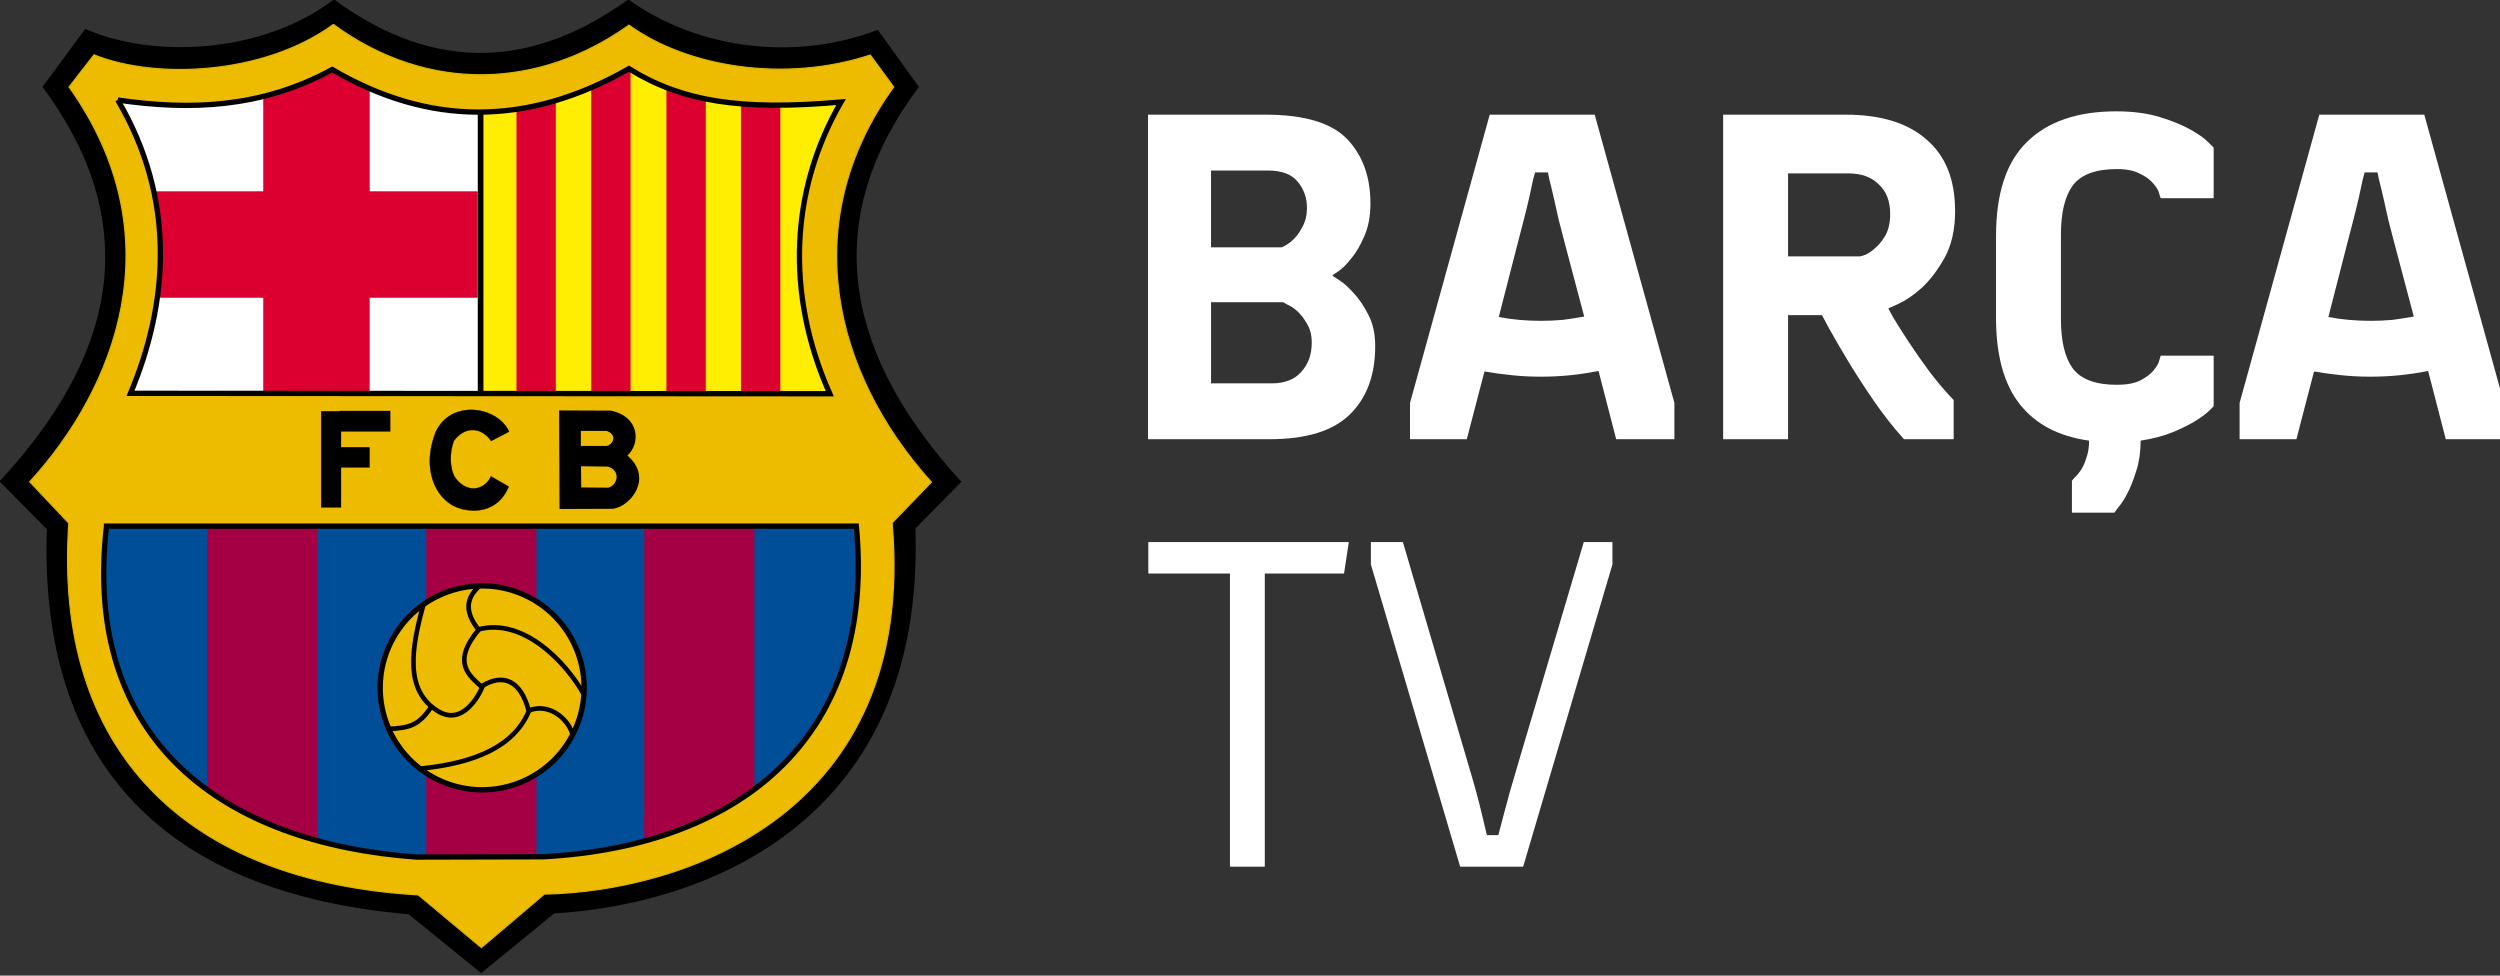 <svg width="800.01" height="312.19" version="1.1" viewBox="0 0 211.67 82.6" xmlns="http://www.w3.org/2000/svg">
 <rect x="0" y="0" width="211.67" height="82.6" fill="#333333" stroke="none"/>
 <g transform="translate(122.84 -107.53)">
  <g transform="matrix(.594 0 0 .594 -190.61 51.748)">
   <g transform="matrix(.189 0 0 .189 111.7 62.604)">
    <g transform="translate(2.485,13.596)">
     <path d="m74.644 174.45c50.082 21.983 132.28 19.38 187.41-22.228 77.09 56.484 151.28 50.686 222.03 0 47.165 34.092 119.78 48.648 187.92 22.944l30.545 42.44c-79.649 106.44-50.166 208.19 31.988 297.73l-34.498 34.979c7.815 229.58-170 284.39-272.1 290.08l-54.897 44.915-54.487-44.246c-182.29-15.742-278.53-111.91-272.58-290.16l-35.47-35.836c69.304-74.963 121.38-177.4 32.355-297.49z" fill-rule="evenodd" stroke="#000" stroke-width="1px"/>
     <path d="m78.794 546.28h586.55c15.416 162.31-87.705 249.98-244.51 258.6l-99.643 0.252c-150.02-10.785-261.8-89.993-242.39-258.85z" fill="#004d98" fill-rule="evenodd"/>
     <path d="m331.65 548.23h83.086v259.36h-83.086z" fill="#a50044"/>
     <g transform="translate(-.132)" fill="#a50044">
      <path d="m166.42 548.23h83.086v231.8h-83.086z"/>
      <path d="m195.39 768.15h54.117v23.877h-54.117z"/>
     </g>
     <g transform="translate(-.132)" fill="#a50044">
      <path d="m496.2 548.23h83.086v231.8h-83.086z"/>
      <path d="m496.2 768.15h54.117v23.877h-54.117z"/>
     </g>
     <path d="m370.49 228.08v230.37l-279.99 2.025 28.86-110.88-35.948-132.65 177.21-22.784z" fill="#fff" fill-rule="evenodd"/>
     <path d="m374.54 228.08v230.37l279.99 2.025-28.86-110.88 35.948-132.65-177.21-22.784z" fill="#ffed02" fill-rule="evenodd"/>
     <path d="m208.7 200.72h80.278v256.31h-80.278z" fill="#db0030"/>
     <path transform="rotate(90)" d="m296.32-370.49h80.278v249.8h-80.278z" fill="#db0030"/>
     <g transform="translate(-.132)" fill="#db0030">
      <path d="m399.8 218.89h29.691v236.47h-29.691z"/>
      <path d="m456.16 201.95h29.691v253.97h-29.691z"/>
      <path d="m512.89 216.26h29.691v240.18h-29.691z"/>
      <path d="m569.1 225.06h29.691v231.17h-29.691z"/>
     </g>
     <path d="m261.59 170.47c-51.707 37.899-133.53 41.887-180.5 22.938l-18.812 24.219c80.707 113.56 34.337 227.81-29.656 297.78l29.469 31.188c-11.958 171.17 87.93 270.16 263.53 280.34l47.594 39.75 47.5-40.375c102.26-1.764 281.57-59.115 262.25-279.97l29.625-30.688c-75.153-83.347-101.06-197.51-28.438-298.03l-17.656-24.062c-64.255 21.117-137.77 9.412-182-22.562-66.348 47.537-150.61 52.444-222.91-0.531zm223.5 32.531c39.892 24.769 83.975 31.818 159.97 25.156-38.054 65.84-42.164 144.27-8.469 220l-527.38-0.312c28.364-67.666 34.872-145.53-9.594-221.19 54.813 7.958 108.36 6.051 161.75-23 72.423 42.515 146.93 43.293 223.72-0.656zm-394.59 345.84h565.53c14.863 156.49-84.563 241-235.75 249.31l-96.094 0.25c-144.64-10.398-252.39-86.759-233.69-249.56z" fill="#edbb00" fill-rule="evenodd" stroke="#deb405" stroke-width=".938px"/>
     <path d="m99.008 227.48c44.466 75.657 37.953 153.52 9.589 221.19l527.36 0.312c-33.695-75.726-29.571-154.16 8.483-220-75.994 6.661-120.07-0.38-159.96-25.149-76.79 43.949-151.32 43.154-223.74 0.639-53.394 29.051-106.92 30.972-161.73 23.014z" fill="none" stroke="#000" stroke-width="4"/>
     <path d="m90.488 548.84h565.52c14.863 156.49-84.561 241.02-235.75 249.33l-96.071 0.243c-144.64-10.398-252.41-86.767-233.7-249.57z" fill="none" stroke="#000" stroke-width="4"/>
     <path d="m372.7 235.39v213.68" fill="none" stroke="#000" stroke-width="4"/>
     <g stroke="#000">
      <path transform="matrix(1.34,0,0,1.34,-73.999,-209.21)" d="m391.55 656.71a57.38 57.38 0 1 1-114.76 0 57.38 57.38 0 1 1 114.76 0z" fill="#edbb00" stroke-width="3"/>
      <g fill="none" stroke-width="3.5">
       <path d="m329.45 608.16c-8.974 32.709-14.54 64.916 11.349 80.392 18.09 10.814 30.323-11.24 33.712-19.784"/>
       <path d="m302.65 701.79c15.156-0.692 23.065-1.938 32.787-16.709"/>
      </g>
      <path d="m373.87 669.34c15.21-9.349 28.738-4.825 35.022 18.579 14.803-5.948 29.07 5.476 32.787 17.024" fill="none" stroke-width="3.5"/>
      <path d="m409.21 687.92c-11.236 27.128-40.792 39.686-82.283 43.821" fill="none" stroke-width="3.5"/>
      <path d="m373.89 670.45c-9.335-8.548-23.697-18.331-2.774-43.462-8.878-11.25-11.297-22.242 0.308-32.673" fill="none" stroke-width="3.5"/>
      <path d="m450.34 675.39c-13.655-24.138-45.436-57.585-79.218-48.702" fill="none" stroke-width="3.5"/>
     </g>
     <path d="m266.3 461.88v0.281h-13.969v72.656h15.094v-30.156h21.531v-15.375h-21.531v-11.781h37.156v-15.625z"/>
     <path d="m380.57 484.64 13.547-7.075c-8.647-19.12-43.71-24.558-55.244 0-11.901 29.292 0.749 56.506 23.783 59.157 14.636 2.131 26.235-5.034 31.159-17.762l-13.397-7.677c-3.568 8.89-17.172 15.009-27.547 0.151-3.195-6.639-4.014-16.859-0.452-26.794 8.508-11.69 20.945-10.425 28.149 0z" fill-rule="evenodd" stroke="#000" stroke-width=".2"/>
     <path d="m432.36 462.07 0.281 73.312 39.906-0.156c12.985-1.818 30.008-23.074 10.062-39.594 10.545-9.293 9.223-29.172-11.875-33.406zm15.344 14.438h19.875c8.74 2.515 6.147 10.918 0.281 12.344h-20.156zm0.156 26.656 20.906 0.281c10.341 3.078 8.006 14.863 0.312 16.875l-21.062-0.156z" fill-rule="evenodd" stroke="#000" stroke-width="1px"/>
    </g>
   </g>
  </g>
  <g transform="matrix(.265 0 0 .265 -122.84 133.25)" fill="#fff">
   <g transform="matrix(3.812,0,0,3.812,598.01,-218.43)" aria-label="BARÇA">
    <path d="m-60.653 68.651v-27.2h9.84q4.88 0 6.84 2.04t1.96 5.4q0 1.6-0.52 2.76-0.48 1.12-1.08 1.84-0.56 0.72-1.08 1.08-0.48 0.32-0.48 0.32v0.08t0.56 0.36 1.2 1.08q0.68 0.72 1.24 1.84 0.56 1.08 0.56 2.6 0 3.64-2.12 5.72t-6.72 2.08zm10.04-22.52h-4.76v6.44h5.92t0.32-0.16q0.36-0.2 0.72-0.56 0.4-0.4 0.72-1.04 0.36-0.64 0.36-1.56 0-1.24-0.76-2.16-0.76-0.96-2.52-0.96zm1.28 11.04h-6.04v6.8h5.08q1.64 0 2.48-0.96 0.88-0.96 0.88-2.44 0-0.96-0.4-1.6-0.36-0.64-0.8-1.04t-0.84-0.56q-0.36-0.2-0.36-0.2z"/>
    <path d="m-38.696 68.651v-3.04l6.68-24.16h8.8l6.68 24.16v3.04h-4.88l-1.48-5.72q-1.2 0.24-2.4 0.36t-2.44 0.12q-1.2 0-2.4-0.12t-2.32-0.32l-1.48 5.68zm9-16.32-1.56 6.08q0.84 0.16 1.72 0.24 0.92 0.08 1.8 0.08 0.92 0 1.84-0.08 0.92-0.12 1.8-0.28l-1.6-6.04q-0.24-0.96-0.52-2-0.24-1.08-0.44-1.96t-0.36-1.48q-0.12-0.6-0.12-0.6h-1.08t-0.16 0.6q-0.12 0.6-0.32 1.48t-0.48 1.96q-0.28 1.04-0.52 2z"/>
    <path d="m-12.45 68.651v-27.2h10.28q4.4 0 6.76 2.08 2.4 2.04 2.4 6 0 2.32-0.88 3.92-0.88 1.56-1.92 2.52-1.04 0.92-1.92 1.32t-0.88 0.4 0.44 0.8q0.48 0.8 1.24 1.96t1.76 2.52q1 1.32 2.04 2.4v3.28h-4.16q-1.28-1.4-2.52-3.2t-2.2-3.4-1.56-2.68q-0.6-1.12-0.6-1.12h-2.84v10.4zm5.44-15.32h6.04t0.4-0.12q0.4-0.16 0.84-0.56 0.48-0.4 0.88-1.08 0.4-0.72 0.4-1.8 0-1.6-0.96-2.48-0.92-0.92-2.56-0.92h-5.04z"/>
    <path d="m10.422 58.491v-6.88q0-5.36 2.6-7.88 2.6-2.56 7.48-2.56 2.08 0 3.64 0.48t2.56 1.04 1.48 1.04 0.48 0.48v4.24h-4.44t-0.12-0.36q-0.08-0.4-0.48-0.84-0.36-0.48-1.12-0.84-0.72-0.4-1.96-0.4-2.64 0-3.68 1.36-1 1.36-1 4.12v7.12q0 2.76 1 4.12 1.04 1.36 3.68 1.36 1.24 0 1.96-0.36 0.76-0.4 1.12-0.84 0.4-0.48 0.48-0.84 0.12-0.4 0.12-0.4h4.44v4.24t-0.36 0.36-1.12 0.84-1.92 0.96-2.72 0.72q0 1.4-0.36 2.52-0.36 1.16-0.76 1.92t-0.76 1.16q-0.32 0.44-0.32 0.44h-3.56v-2.68t0.2-0.24q0.24-0.2 0.52-0.6t0.48-1.04q0.24-0.64 0.24-1.48-3.8-0.52-5.8-3.04t-2-7.24z"/>
    <path d="m30.836 68.651v-3.04l6.68-24.16h8.8l6.68 24.16v3.04h-4.88l-1.48-5.72q-1.2 0.24-2.4 0.36t-2.44 0.12q-1.2 0-2.4-0.12t-2.32-0.32l-1.48 5.68zm9-16.32-1.56 6.08q0.84 0.16 1.72 0.24 0.92 0.08 1.8 0.08 0.92 0 1.84-0.08 0.92-0.12 1.8-0.28l-1.6-6.04q-0.24-0.96-0.52-2-0.24-1.08-0.44-1.96t-0.36-1.48q-0.12-0.6-0.12-0.6h-1.08t-0.16 0.6q-0.12 0.6-0.32 1.48t-0.48 1.96q-0.28 1.04-0.52 2z"/>
   </g>
   <g transform="matrix(3.813,0,0,3.813,920.65,-312.84)" aria-label="TV">
    <path d="m-128.83 104.65h-6.64v24.56h-2.92v-24.56h-6.84v-2.64h16.8z"/>
    <path d="m-126.58 102.01h2.68l5.52 18.76q0.72 2.4 1.12 4.12 0.4 1.68 0.4 1.68h0.96t0.44-1.68q0.44-1.72 1.16-4.12l5.56-18.76h2.4v1.88l-7.48 25.32h-5.28l-7.48-25.32z"/>
   </g>
  </g>
 </g>
</svg>
